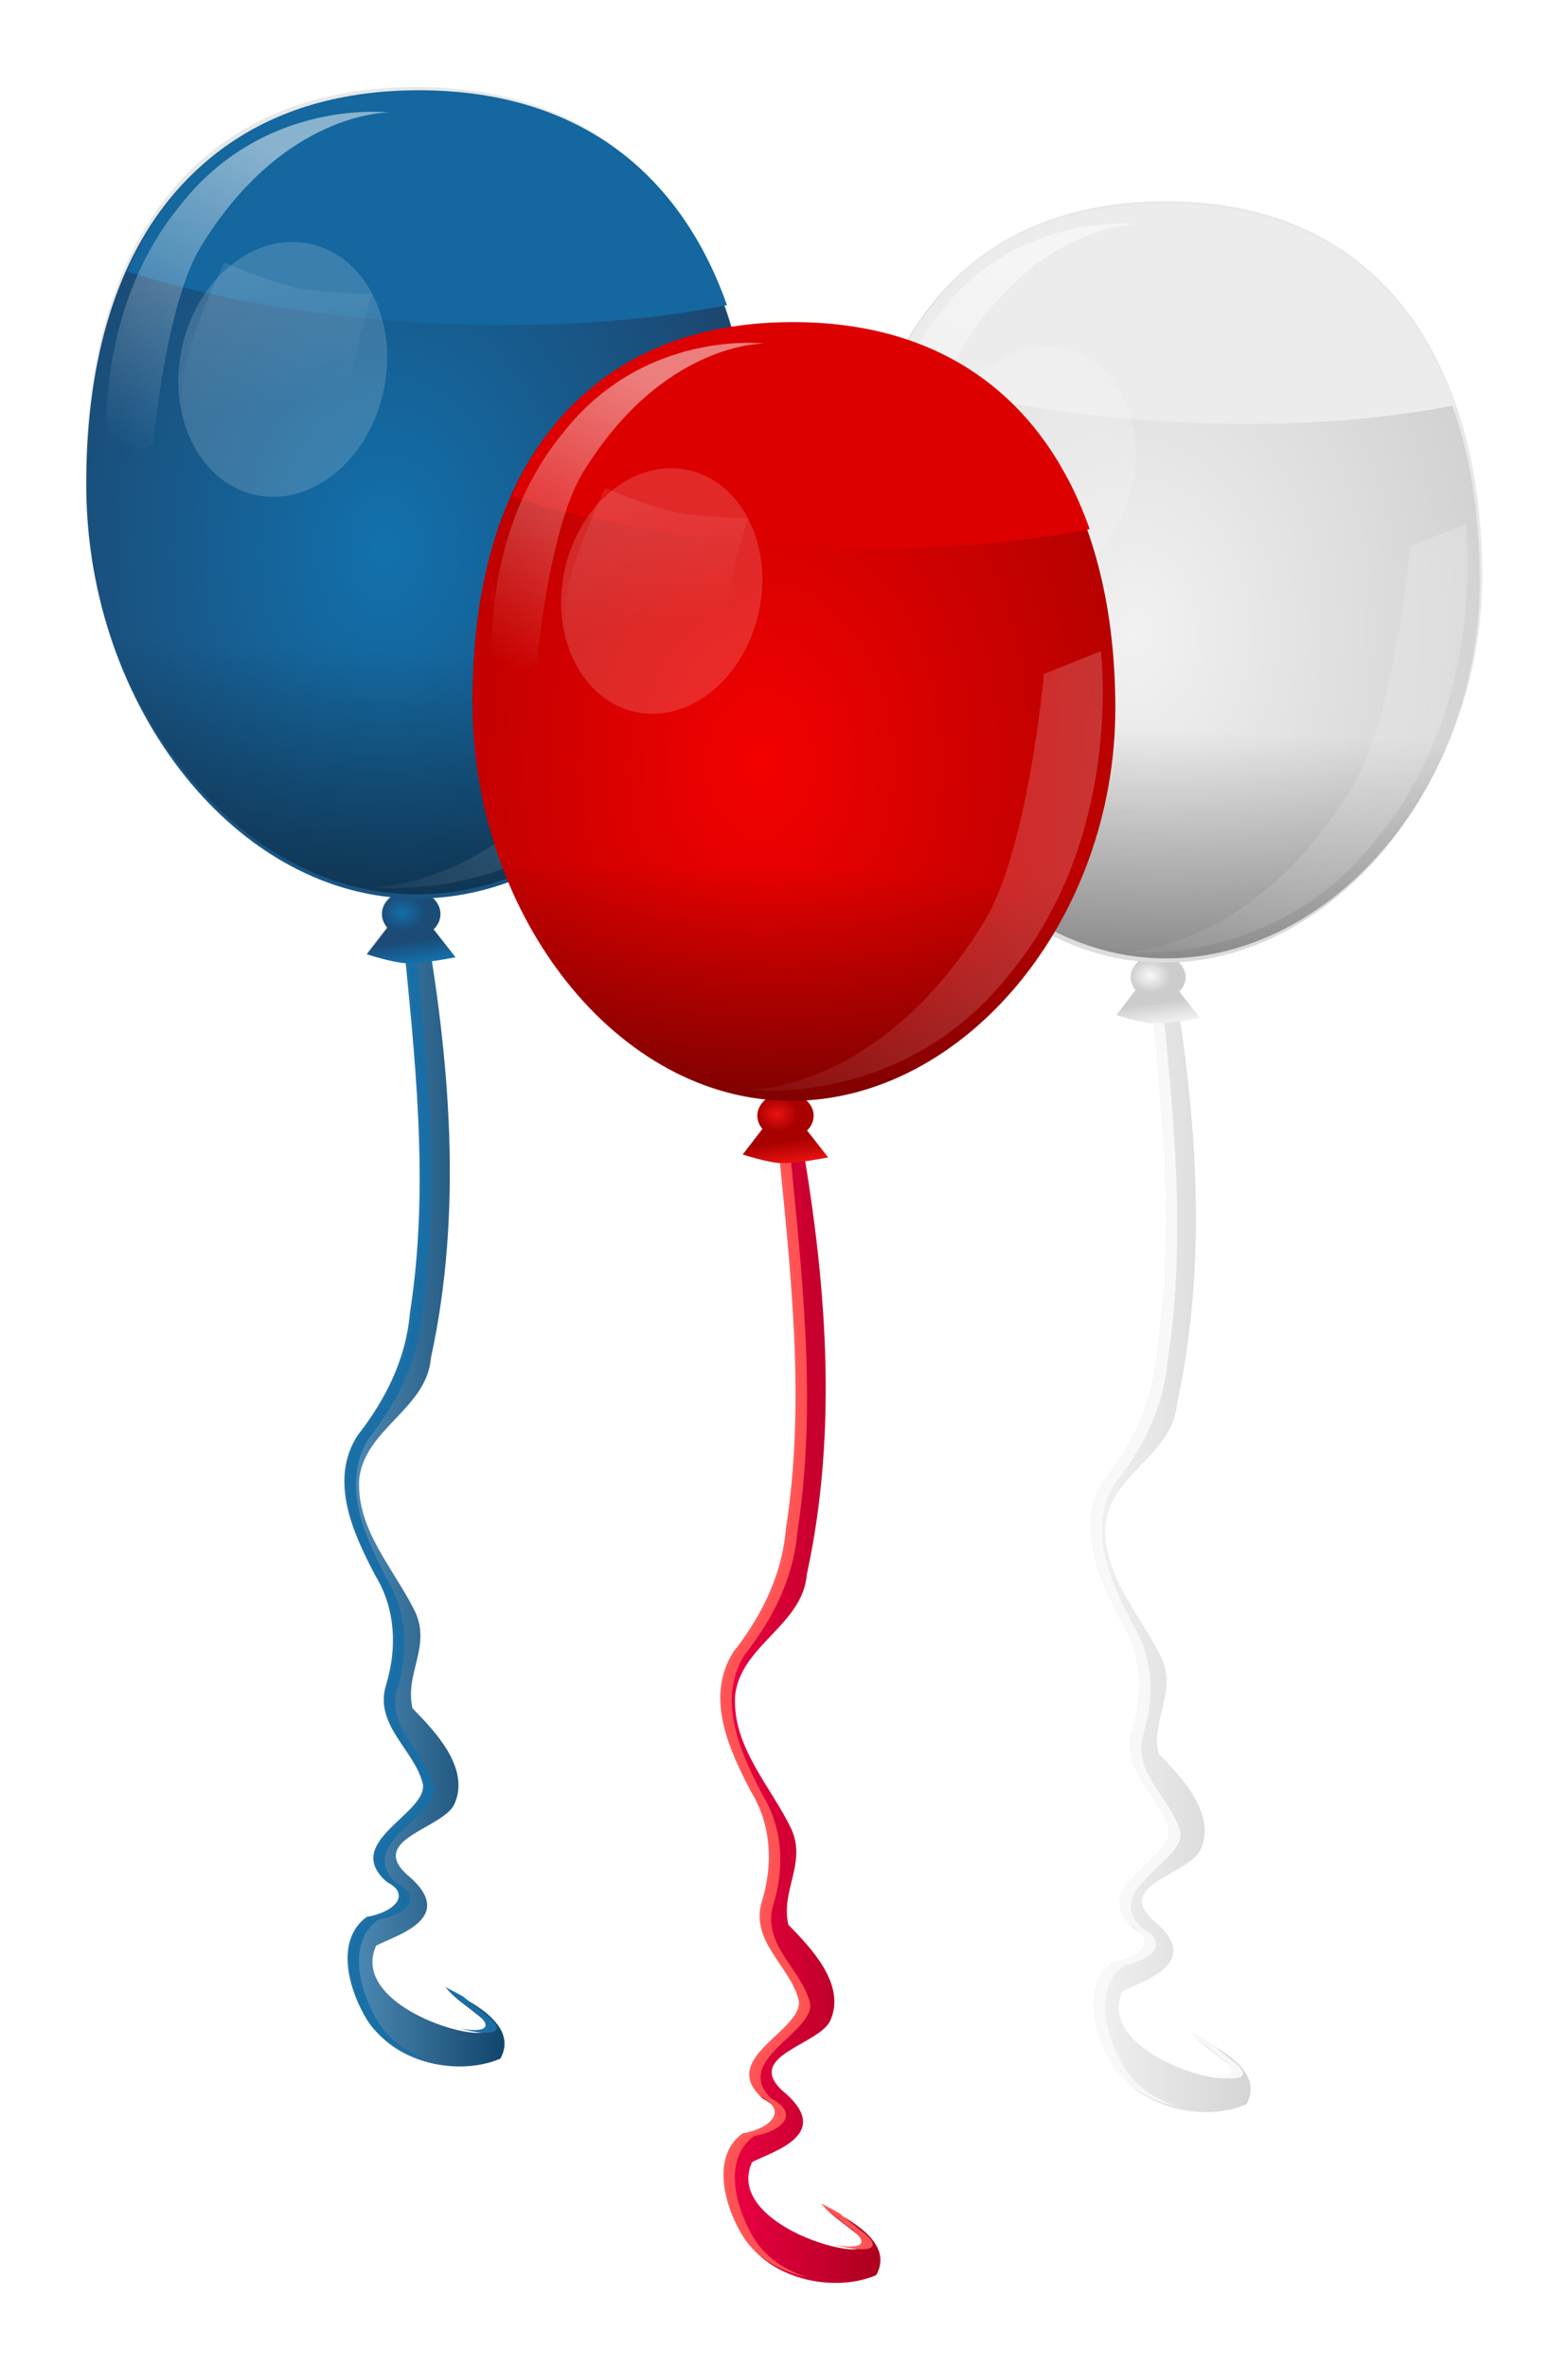 <?xml version="1.0" encoding="UTF-8" standalone="no"?>
<!-- Created with Inkscape (http://www.inkscape.org/) -->

<svg
   xmlns:dc="http://purl.org/dc/elements/1.1/"
   xmlns:cc="http://creativecommons.org/ns#"
   xmlns:rdf="http://www.w3.org/1999/02/22-rdf-syntax-ns#"
   xmlns:svg="http://www.w3.org/2000/svg"
   xmlns="http://www.w3.org/2000/svg"
   xmlns:xlink="http://www.w3.org/1999/xlink"
   xmlns:sodipodi="http://sodipodi.sourceforge.net/DTD/sodipodi-0.dtd"
   xmlns:inkscape="http://www.inkscape.org/namespaces/inkscape"
   width="206.418"
   height="311.539"
   id="svg9513"
   version="1.1"
   inkscape:version="0.48.2 r9819"
   sodipodi:docname="Neues Dokument 42">
  <defs
     id="defs9515">
    <filter
       inkscape:collect="always"
       id="filter10115"
       color-interpolation-filters="sRGB">
      <feGaussianBlur
         inkscape:collect="always"
         stdDeviation="6.459"
         id="feGaussianBlur10117" />
    </filter>
    <linearGradient
       inkscape:collect="always"
       xlink:href="#linearGradient9907"
       id="linearGradient8201"
       gradientUnits="userSpaceOnUse"
       gradientTransform="translate(65.041,-33.289)"
       x1="59.989"
       y1="624.659"
       x2="22.192"
       y2="624.659" />
    <linearGradient
       id="linearGradient9907">
      <stop
         id="stop9909"
         offset="0"
         style="stop-color:#d5d5d5;stop-opacity:1" />
      <stop
         style="stop-color:#efefef;stop-opacity:1"
         offset="0.688"
         id="stop9911" />
      <stop
         id="stop9913"
         offset="1"
         style="stop-color:#d4d4d4;stop-opacity:1" />
    </linearGradient>
    <linearGradient
       inkscape:collect="always"
       xlink:href="#linearGradient9891"
       id="linearGradient8203"
       gradientUnits="userSpaceOnUse"
       gradientTransform="translate(-69.138,-41.483)"
       x1="59.989"
       y1="624.659"
       x2="22.192"
       y2="624.659" />
    <linearGradient
       id="linearGradient9891">
      <stop
         id="stop9893"
         offset="0"
         style="stop-color:#11456c;stop-opacity:1" />
      <stop
         style="stop-color:#4b87b1;stop-opacity:1"
         offset="0.688"
         id="stop9895" />
      <stop
         id="stop9897"
         offset="1"
         style="stop-color:#136da7;stop-opacity:1" />
    </linearGradient>
    <linearGradient
       inkscape:collect="always"
       xlink:href="#linearGradient5612"
       id="linearGradient8205"
       gradientUnits="userSpaceOnUse"
       gradientTransform="translate(-1.024,0.512)"
       x1="59.989"
       y1="624.659"
       x2="22.192"
       y2="624.659" />
    <linearGradient
       id="linearGradient5612">
      <stop
         style="stop-color:#ad001e;stop-opacity:1;"
         offset="0"
         id="stop5614" />
      <stop
         id="stop5620"
         offset="0.688"
         style="stop-color:#e90041;stop-opacity:1" />
      <stop
         style="stop-color:#830127;stop-opacity:1"
         offset="1"
         id="stop5622" />
    </linearGradient>
    <radialGradient
       inkscape:collect="always"
       xlink:href="#linearGradient9710"
       id="radialGradient8207"
       gradientUnits="userSpaceOnUse"
       gradientTransform="matrix(0.75,0.045,-0.033,0.651,0.276,201.592)"
       cx="-76.777"
       cy="566.591"
       fx="-76.777"
       fy="566.591"
       r="9.415" />
    <linearGradient
       id="linearGradient9710"
       inkscape:collect="always">
      <stop
         style="stop-color:#f9f9f9;stop-opacity:1"
         offset="0"
         id="stop9712" />
      <stop
         style="stop-color:#ccc;stop-opacity:1"
         offset="1"
         id="stop9714" />
    </linearGradient>
    <linearGradient
       inkscape:collect="always"
       xlink:href="#linearGradient9704"
       id="linearGradient8209"
       gradientUnits="userSpaceOnUse"
       gradientTransform="translate(137.252,25.607)"
       x1="42.492"
       y1="493.638"
       x2="41.922"
       y2="489.654" />
    <linearGradient
       id="linearGradient9704"
       inkscape:collect="always">
      <stop
         style="stop-color:#f2f2f2;stop-opacity:1"
         offset="0"
         id="stop9706" />
      <stop
         style="stop-color:#ccc;stop-opacity:1"
         offset="1"
         id="stop9708" />
    </linearGradient>
    <radialGradient
       inkscape:collect="always"
       xlink:href="#linearGradient9698"
       id="radialGradient8211"
       gradientUnits="userSpaceOnUse"
       gradientTransform="matrix(1.363,0.017,-0.024,1.859,14.672,-335.353)"
       cx="124.492"
       cy="419.94"
       fx="124.492"
       fy="419.94"
       r="57.809" />
    <linearGradient
       id="linearGradient9698"
       inkscape:collect="always">
      <stop
         style="stop-color:#f2f2f2;stop-opacity:1"
         offset="0"
         id="stop9700" />
      <stop
         style="stop-color:#ccc;stop-opacity:1"
         offset="1"
         id="stop9702" />
    </linearGradient>
    <linearGradient
       inkscape:collect="always"
       xlink:href="#linearGradient9576"
       id="linearGradient8213"
       gradientUnits="userSpaceOnUse"
       gradientTransform="translate(137.699,24.84)"
       x1="41.483"
       y1="554.569"
       x2="46.092"
       y2="440.363" />
    <linearGradient
       inkscape:collect="always"
       id="linearGradient9576">
      <stop
         style="stop-color:black;stop-opacity:1;"
         offset="0"
         id="stop9578" />
      <stop
         style="stop-color:black;stop-opacity:0;"
         offset="1"
         id="stop9580" />
    </linearGradient>
    <filter
       inkscape:collect="always"
       id="filter9559"
       x="-0.44"
       width="1.879"
       y="-0.36"
       height="1.721"
       color-interpolation-filters="sRGB">
      <feGaussianBlur
         inkscape:collect="always"
         stdDeviation="4.367"
         id="feGaussianBlur9561" />
    </filter>
    <linearGradient
       inkscape:collect="always"
       xlink:href="#linearGradient9566"
       id="linearGradient8215"
       gradientUnits="userSpaceOnUse"
       gradientTransform="translate(-80.028,18.364)"
       x1="228.162"
       y1="381.025"
       x2="231.641"
       y2="404.212" />
    <linearGradient
       inkscape:collect="always"
       id="linearGradient9566">
      <stop
         style="stop-color:white;stop-opacity:1;"
         offset="0"
         id="stop9568" />
      <stop
         style="stop-color:white;stop-opacity:0;"
         offset="1"
         id="stop9570" />
    </linearGradient>
    <filter
       inkscape:collect="always"
       id="filter9638"
       color-interpolation-filters="sRGB">
      <feGaussianBlur
         inkscape:collect="always"
         stdDeviation="0.354"
         id="feGaussianBlur9640" />
    </filter>
    <linearGradient
       inkscape:collect="always"
       xlink:href="#linearGradient9586"
       id="linearGradient8217"
       gradientUnits="userSpaceOnUse"
       gradientTransform="translate(137.252,25.607)"
       x1="116.245"
       y1="437.823"
       x2="20.642"
       y2="434.564" />
    <linearGradient
       inkscape:collect="always"
       id="linearGradient9586">
      <stop
         style="stop-color:white;stop-opacity:1;"
         offset="0"
         id="stop9588" />
      <stop
         style="stop-color:white;stop-opacity:0;"
         offset="1"
         id="stop9590" />
    </linearGradient>
    <filter
       inkscape:collect="always"
       id="filter9594"
       color-interpolation-filters="sRGB">
      <feGaussianBlur
         inkscape:collect="always"
         stdDeviation="0.356"
         id="feGaussianBlur9596" />
    </filter>
    <linearGradient
       inkscape:collect="always"
       xlink:href="#linearGradient9586"
       id="linearGradient8219"
       gradientUnits="userSpaceOnUse"
       x1="60.899"
       y1="471.164"
       x2="95.992"
       y2="405.224" />
    <filter
       inkscape:collect="always"
       id="filter9622"
       color-interpolation-filters="sRGB">
      <feGaussianBlur
         inkscape:collect="always"
         stdDeviation="1.429"
         id="feGaussianBlur9624" />
    </filter>
    <radialGradient
       inkscape:collect="always"
       xlink:href="#linearGradient9785"
       id="radialGradient8221"
       gradientUnits="userSpaceOnUse"
       gradientTransform="matrix(0.75,0.045,-0.033,0.651,0.276,201.592)"
       cx="-76.777"
       cy="566.591"
       fx="-76.777"
       fy="566.591"
       r="9.415" />
    <linearGradient
       id="linearGradient9785"
       inkscape:collect="always">
      <stop
         style="stop-color:#136fa9;stop-opacity:1"
         offset="0"
         id="stop9787" />
      <stop
         style="stop-color:#1b4c78;stop-opacity:1"
         offset="1"
         id="stop9789" />
    </linearGradient>
    <linearGradient
       inkscape:collect="always"
       xlink:href="#linearGradient9779"
       id="linearGradient8223"
       gradientUnits="userSpaceOnUse"
       gradientTransform="translate(170.927,81.118)"
       x1="42.492"
       y1="493.638"
       x2="41.922"
       y2="489.654" />
    <linearGradient
       id="linearGradient9779"
       inkscape:collect="always">
      <stop
         style="stop-color:#1371ac;stop-opacity:1"
         offset="0"
         id="stop9781" />
      <stop
         style="stop-color:#1b4b76;stop-opacity:1"
         offset="1"
         id="stop9783" />
    </linearGradient>
    <radialGradient
       inkscape:collect="always"
       xlink:href="#linearGradient9773"
       id="radialGradient8225"
       gradientUnits="userSpaceOnUse"
       gradientTransform="matrix(1.363,0.017,-0.024,1.859,48.347,-279.842)"
       cx="124.492"
       cy="419.94"
       fx="124.492"
       fy="419.94"
       r="57.809" />
    <linearGradient
       id="linearGradient9773"
       inkscape:collect="always">
      <stop
         style="stop-color:#1271ad;stop-opacity:1"
         offset="0"
         id="stop9775" />
      <stop
         style="stop-color:#1e3e64;stop-opacity:1"
         offset="1"
         id="stop9777" />
    </linearGradient>
    <linearGradient
       inkscape:collect="always"
       xlink:href="#linearGradient9576"
       id="linearGradient8227"
       gradientUnits="userSpaceOnUse"
       gradientTransform="translate(170.927,80.393)"
       x1="41.483"
       y1="554.569"
       x2="46.092"
       y2="440.363" />
    <linearGradient
       inkscape:collect="always"
       xlink:href="#linearGradient9566"
       id="linearGradient8229"
       gradientUnits="userSpaceOnUse"
       gradientTransform="translate(-46.353,73.875)"
       x1="228.162"
       y1="381.025"
       x2="231.641"
       y2="404.212" />
    <linearGradient
       inkscape:collect="always"
       xlink:href="#linearGradient9586"
       id="linearGradient8231"
       gradientUnits="userSpaceOnUse"
       gradientTransform="translate(170.927,81.118)"
       x1="116.245"
       y1="437.823"
       x2="20.642"
       y2="434.564" />
    <linearGradient
       inkscape:collect="always"
       xlink:href="#linearGradient9586"
       id="linearGradient8233"
       gradientUnits="userSpaceOnUse"
       x1="60.899"
       y1="471.164"
       x2="95.992"
       y2="405.224" />
    <radialGradient
       inkscape:collect="always"
       xlink:href="#linearGradient9644"
       id="radialGradient8235"
       gradientUnits="userSpaceOnUse"
       gradientTransform="matrix(0.75,0.045,-0.033,0.651,0.276,201.592)"
       cx="-76.777"
       cy="566.591"
       fx="-76.777"
       fy="566.591"
       r="9.415" />
    <linearGradient
       inkscape:collect="always"
       id="linearGradient9644">
      <stop
         id="stop9648"
         offset="0"
         style="stop-color:#ea1211;stop-opacity:1" />
      <stop
         id="stop9646"
         offset="1"
         style="stop-color:#a70100;stop-opacity:1;" />
    </linearGradient>
    <linearGradient
       inkscape:collect="always"
       xlink:href="#linearGradient9644"
       id="linearGradient8237"
       gradientUnits="userSpaceOnUse"
       x1="42.492"
       y1="493.638"
       x2="41.922"
       y2="489.654" />
    <radialGradient
       inkscape:collect="always"
       xlink:href="#linearGradient9404"
       id="radialGradient8239"
       gradientUnits="userSpaceOnUse"
       gradientTransform="matrix(1.363,0.017,-0.024,1.859,-122.579,-360.96)"
       cx="124.492"
       cy="419.94"
       fx="124.492"
       fy="419.94"
       r="57.809" />
    <linearGradient
       inkscape:collect="always"
       id="linearGradient9404">
      <stop
         id="stop9408"
         offset="0"
         style="stop-color:#f30100;stop-opacity:1" />
      <stop
         id="stop9426"
         offset="1"
         style="stop-color:#aa0100;stop-opacity:1" />
    </linearGradient>
    <linearGradient
       inkscape:collect="always"
       xlink:href="#linearGradient9576"
       id="linearGradient8241"
       gradientUnits="userSpaceOnUse"
       x1="41.483"
       y1="554.569"
       x2="46.092"
       y2="440.363" />
    <linearGradient
       inkscape:collect="always"
       xlink:href="#linearGradient9566"
       id="linearGradient8243"
       gradientUnits="userSpaceOnUse"
       gradientTransform="translate(-217.28,-7.243)"
       x1="228.162"
       y1="381.025"
       x2="231.641"
       y2="404.212" />
    <linearGradient
       inkscape:collect="always"
       xlink:href="#linearGradient9586"
       id="linearGradient8245"
       gradientUnits="userSpaceOnUse"
       x1="116.245"
       y1="437.823"
       x2="20.642"
       y2="434.564" />
    <linearGradient
       inkscape:collect="always"
       xlink:href="#linearGradient9586"
       id="linearGradient8247"
       gradientUnits="userSpaceOnUse"
       x1="60.899"
       y1="471.164"
       x2="95.992"
       y2="405.224" />
  </defs>
  <sodipodi:namedview
     id="base"
     pagecolor="#ffffff"
     bordercolor="#666666"
     borderopacity="1.0"
     inkscape:pageopacity="0.0"
     inkscape:pageshadow="2"
     inkscape:zoom="0.35"
     inkscape:cx="-186.79103"
     inkscape:cy="61.483602"
     inkscape:document-units="px"
     inkscape:current-layer="layer1"
     showgrid="false"
     fit-margin-top="0"
     fit-margin-left="0"
     fit-margin-right="0"
     fit-margin-bottom="0"
     inkscape:window-width="1280"
     inkscape:window-height="965"
     inkscape:window-x="0"
     inkscape:window-y="27"
     inkscape:window-maximized="1" />
  <g
     inkscape:label="Ebene 1"
     inkscape:groupmode="layer"
     id="layer1"
     transform="translate(-536.791,-282.307)">
    <g
       id="Ballons"
       transform="matrix(0.732,0,0,0.732,609.821,74.046)">
      <path
         id="path9921"
         d="m -24.344,300.156 c -39.568,-0.266 -60.234,27.448 -59.969,71.125 3.84e-4,0.063 -5.2e-4,0.124 0,0.188 3.66e-4,0.188 -0.001,0.374 0,0.562 0.228,37.493 24.483,70.365 54.719,73.5 -0.983,0.777 -1.625,1.828 -1.625,3.031 0,0.922 0.39,1.77 1,2.469 l -3.688,4.781 c 0,0 4.547,1.464 6.906,1.594 0.055,0.003 0.13,-0.002 0.188,0 2.078,20.999 4.074,42.177 0.781,63.156 -0.698,8.282 -4.382,15.622 -9.438,22.062 -5.166,8.111 -0.774,17.583 3.188,25.125 3.66,5.988 3.982,13.06 1.969,19.656 -2.275,7.287 5.187,11.753 6.625,17.938 0.645,5.241 -14.017,10.179 -7.031,17.031 0.023,0.012 0.04,0.019 0.062,0.031 0.139,0.157 0.275,0.309 0.438,0.469 0.64,0.342 1.134,0.692 1.531,1.031 2.143,2.497 -1.612,4.71 -5.094,5.25 -5.928,4.291 -3.132,13.525 0.156,18.719 0.651,0.99 1.409,1.887 2.281,2.688 5.351,5.422 14.952,6.927 21.562,4.094 2.465,-4.476 -1.65,-7.961 -5.688,-10.344 -0.318,-0.258 -0.632,-0.509 -0.938,-0.781 -0.033,-0.019 -0.061,-0.044 -0.094,-0.062 -1.142,-0.648 -2.26,-1.223 -3.188,-1.688 0.225,0.261 0.442,0.509 0.688,0.75 1.393,1.532 3.194,2.679 4.781,4 0.357,0.26 0.669,0.489 0.938,0.719 2.066,2.109 -0.078,2.67 -3.656,2 1.34,0.369 2.562,0.621 3.594,0.719 -5.219,0.498 -23.104,-6.069 -18.781,-15.625 3.502,-1.875 15.103,-4.987 5.375,-12.938 -6.568,-6.25 6.502,-8.116 8.656,-12.438 3.021,-6.522 -3.53,-13.245 -7.5,-17.312 -1.395,-6.223 3.267,-10.939 0.594,-17.125 -3.723,-7.826 -10.71,-14.791 -10.188,-24.094 1.031,-9.123 12.193,-12.612 12.938,-21.844 5.127,-23.528 3.795,-47.876 0.094,-71.562 2.23,-0.312 4.188,-0.688 4.188,-0.688 l -3.969,-5.031 c 0.77,-0.744 1.25,-1.702 1.25,-2.75 0,-1.122 -0.537,-2.112 -1.406,-2.875 4.682,-0.279 9.258,-1.249 13.656,-2.844 8.886,21.442 26.216,37.221 46.312,39.344 -0.917,0.746 -1.469,1.768 -1.469,2.906 0,0.897 0.34,1.73 0.938,2.406 l -3.531,4.594 c 0,0 4.382,1.406 6.656,1.531 0.01,5.3e-4 0.022,-5e-4 0.031,0 2.164,21.879 4.496,43.968 1.062,65.844 -0.698,8.282 -4.382,15.622 -9.438,22.062 -5.166,8.111 -0.774,17.583 3.188,25.125 3.66,5.988 3.982,13.06 1.969,19.656 -2.275,7.287 5.187,11.753 6.625,17.938 0.645,5.241 -14.017,10.179 -7.031,17.031 0.014,0.007 0.017,0.024 0.031,0.031 0.144,0.164 0.3,0.334 0.469,0.5 0.717,0.383 1.273,0.778 1.688,1.156 1.844,2.429 -1.845,4.565 -5.25,5.094 -5.928,4.291 -3.132,13.525 0.156,18.719 0.685,1.041 1.51,1.981 2.438,2.812 5.378,5.306 14.853,6.778 21.406,3.969 2.481,-4.504 -1.689,-8.023 -5.75,-10.406 -0.292,-0.238 -0.594,-0.468 -0.875,-0.719 -0.033,-0.019 -0.061,-0.044 -0.094,-0.062 -1.142,-0.648 -2.26,-1.223 -3.188,-1.688 0.241,0.28 0.516,0.556 0.781,0.812 0.092,0.1 0.154,0.216 0.25,0.312 0.028,0.025 0.066,0.037 0.094,0.062 1.32,1.311 2.918,2.375 4.344,3.562 0.552,0.403 0.969,0.764 1.312,1.094 1.45,1.798 -0.676,2.253 -4.031,1.625 1.422,0.391 2.713,0.633 3.781,0.719 -4.984,0.667 -23.341,-5.96 -18.969,-15.625 3.502,-1.875 15.103,-4.956 5.375,-12.906 -6.568,-6.25 6.502,-8.147 8.656,-12.469 3.021,-6.522 -3.53,-13.245 -7.5,-17.312 -1.395,-6.223 3.267,-10.908 0.594,-17.094 -3.723,-7.826 -10.679,-14.791 -10.156,-24.094 1.031,-9.123 12.162,-12.612 12.906,-21.844 5.321,-24.416 3.71,-49.726 -0.312,-74.25 2.19,-0.303 4.125,-0.688 4.125,-0.688 l -3.812,-4.875 c 0.728,-0.714 1.188,-1.625 1.188,-2.625 0,-1.066 -0.497,-2.018 -1.312,-2.75 0.062,-0.004 0.125,0.004 0.188,0 2.901,-0.189 5.766,-0.651 8.562,-1.375 14.286,-3.699 26.945,-14.114 35.5,-28.219 4.894,2.446 10.109,4.052 15.531,4.625 -0.895,0.727 -1.438,1.734 -1.438,2.844 0,0.876 0.352,1.683 0.938,2.344 l -3.469,4.469 c 0,0 4.283,1.378 6.5,1.5 0.037,0.002 0.087,-0.002 0.125,0 1.964,20.035 3.608,40.217 0.469,60.219 -0.698,8.282 -4.382,15.622 -9.438,22.062 -5.166,8.111 -0.774,17.583 3.188,25.125 3.66,5.988 3.982,13.06 1.969,19.656 -2.275,7.287 5.187,11.753 6.625,17.938 0.642,5.212 -13.83,10.114 -7.125,16.906 0.038,0.038 0.054,0.086 0.094,0.125 0.013,0.007 0.018,0.024 0.031,0.031 0.144,0.164 0.3,0.334 0.469,0.5 0.665,0.356 1.19,0.679 1.594,1.031 0.04,0.048 0.089,0.108 0.125,0.156 1.813,2.422 -1.884,4.535 -5.281,5.062 -5.928,4.291 -3.132,13.525 0.156,18.719 0.627,0.954 1.385,1.816 2.219,2.594 0.032,0.03 0.061,0.064 0.094,0.094 5.351,5.422 14.952,6.927 21.562,4.094 2.498,-4.536 -1.756,-8.053 -5.844,-10.438 -0.274,-0.225 -0.549,-0.452 -0.812,-0.688 -0.033,-0.019 -0.061,-0.044 -0.094,-0.062 -1.142,-0.648 -2.26,-1.223 -3.188,-1.688 0.158,0.183 0.331,0.358 0.5,0.531 0.02,0.021 0.042,0.042 0.062,0.062 1.41,1.61 3.267,2.791 4.906,4.156 0.514,0.375 0.917,0.688 1.25,1 0.021,0.02 0.042,0.043 0.062,0.062 1.489,1.818 -0.661,2.288 -4.031,1.656 1.44,0.396 2.769,0.636 3.844,0.719 -4.934,0.701 -23.382,-5.939 -19,-15.625 3.502,-1.875 15.071,-4.987 5.344,-12.938 -6.568,-6.25 6.533,-8.116 8.688,-12.438 3.021,-6.522 -3.53,-13.245 -7.5,-17.312 -1.395,-6.223 3.235,-10.908 0.562,-17.094 C 105.433,574.924 98.477,567.928 99,558.625 c 1.031,-9.123 12.162,-12.58 12.906,-21.812 4.918,-22.568 3.918,-45.917 0.562,-68.688 C 114.4,467.842 116,467.531 116,467.531 l -3.719,-4.75 c 0.715,-0.697 1.156,-1.584 1.156,-2.562 0,-1.037 -0.488,-1.974 -1.281,-2.688 18.049,-1.096 34.423,-13.276 44.344,-30.875 6.448,-11.13 10.312,-24.489 10.312,-38.625 0,-37.053 -17.199,-67.081 -56.375,-67.344 -22.034,-0.148 -37.834,8.94 -47,24.906 -5.93,-2.002 -12.608,-3.106 -20.062,-3.156 -4.035,-0.027 -7.844,0.249 -11.469,0.812 -0.397,-1.383 -0.819,-2.727 -1.281,-4.062 0.072,-0.014 0.147,-0.017 0.219,-0.031 -3.063,-8.688 -7.514,-16.324 -13.469,-22.469 -0.395,-0.416 -0.81,-0.817 -1.219,-1.219 -0.313,-0.303 -0.616,-0.612 -0.938,-0.906 -0.193,-0.181 -0.398,-0.354 -0.594,-0.531 -0.11,-0.097 -0.233,-0.185 -0.344,-0.281 -9.469,-8.442 -22.223,-13.484 -38.625,-13.594 z"
         style="opacity:0.3;fill:black;stroke:none;filter:url(#filter10115)"
         inkscape:connector-curvature="0" />
      <g
         id="g9915">
        <path
           style="fill:url(#linearGradient8201);stroke:none"
           d="m 114.976,650.494 c 4.343,2.173 12.702,6.391 9.422,12.347 -7.423,3.182 -18.625,0.903 -23.336,-6.26 -3.288,-5.194 -6.1,-14.429 -0.172,-18.72 4.181,-0.649 8.789,-3.715 3.057,-6.781 -6.986,-6.852 7.687,-11.807 7.042,-17.048 -1.438,-6.185 -8.898,-10.62 -6.623,-17.907 2.013,-6.597 1.687,-13.693 -1.973,-19.681 -3.961,-7.542 -8.357,-17.001 -3.191,-25.112 5.056,-6.44 8.758,-13.777 9.456,-22.059 3.621,-23.072 0.837,-46.402 -1.408,-69.453 -2.106,-4.242 2.463,-9.135 3.402,-2.869 4.697,26.251 6.991,53.574 1.265,79.85 -0.744,9.232 -11.879,12.714 -12.91,21.837 -0.523,9.303 6.442,16.271 10.165,24.097 2.673,6.186 -1.984,10.881 -0.588,17.105 3.97,4.068 10.529,10.796 7.508,17.318 -2.154,4.321 -15.237,6.194 -8.668,12.445 9.728,7.95 -1.867,11.05 -5.37,12.925 -5.875,12.988 29.312,20.511 17.901,12.183 -1.662,-1.384 -3.56,-2.572 -4.977,-4.216 z"
           id="path9881"
           inkscape:connector-curvature="0"
           sodipodi:nodetypes="ccccccccccccccccccccc" />
        <path
           style="opacity:0.97;fill:#f9f9f9;stroke:none"
           d="m 108.104,453.473 c -1.383,0.276 -2.691,3.193 -1.375,5.844 2.245,23.05 5.027,46.365 1.406,69.438 -0.698,8.282 -4.382,15.622 -9.437,22.062 -5.166,8.111 -0.774,17.583 3.187,25.125 3.66,5.988 3.982,13.06 1.969,19.656 -2.275,7.287 5.187,11.753 6.625,17.938 0.645,5.241 -14.017,10.179 -7.031,17.031 5.733,3.066 1.119,6.133 -3.062,6.781 -5.928,4.291 -3.132,13.525 0.156,18.719 2.509,3.814 6.861,6.23 11.5,7.188 -3.846,-1.186 -7.302,-3.441 -9.438,-6.688 -3.288,-5.194 -6.115,-14.428 -0.188,-18.719 4.181,-0.649 8.795,-3.715 3.062,-6.781 -6.986,-6.852 7.677,-11.79 7.031,-17.031 -1.438,-6.185 -8.869,-10.619 -6.594,-17.906 2.013,-6.597 1.66,-13.7 -2,-19.688 -2.893,-5.509 -5.976,-12.031 -5.437,-18.312 0.199,-2.319 0.857,-4.626 2.25,-6.812 5.056,-6.44 8.77,-13.749 9.469,-22.031 3.621,-23.072 0.839,-46.418 -1.406,-69.469 -1.097,-2.209 -0.381,-4.575 0.688,-5.469 -0.402,-0.703 -0.881,-0.974 -1.375,-0.875 z m 6.375,196.5 c 1.417,1.644 3.307,2.835 4.969,4.219 4.279,3.123 1.985,4.037 -2.219,3.25 5.407,1.489 9.186,0.884 4.25,-2.719 -1.218,-1.014 -2.53,-1.94 -3.719,-3 -0.033,-0.019 -0.061,-0.044 -0.094,-0.062 -1.142,-0.648 -2.26,-1.223 -3.188,-1.688 z"
           id="path9883"
           inkscape:connector-curvature="0" />
      </g>
      <g
         id="g9899">
        <path
           sodipodi:nodetypes="ccccccccccccccccccccc"
           inkscape:connector-curvature="0"
           id="path9873"
           d="m -19.203,642.3 c 4.343,2.173 12.702,6.391 9.422,12.347 -7.423,3.182 -18.625,0.903 -23.336,-6.26 -3.288,-5.194 -6.1,-14.429 -0.172,-18.72 4.181,-0.649 8.789,-3.715 3.057,-6.781 -6.986,-6.852 7.687,-11.807 7.042,-17.048 -1.438,-6.185 -8.898,-10.62 -6.623,-17.907 2.013,-6.597 1.687,-13.693 -1.973,-19.681 -3.961,-7.542 -8.357,-17.001 -3.191,-25.112 5.056,-6.44 8.758,-13.777 9.456,-22.059 3.621,-23.072 0.837,-46.402 -1.408,-69.453 -2.106,-4.242 2.463,-9.135 3.402,-2.869 4.697,26.251 6.991,53.574 1.265,79.85 -0.744,9.232 -11.879,12.714 -12.91,21.837 -0.523,9.303 6.442,16.271 10.165,24.097 2.673,6.186 -1.984,10.881 -0.588,17.105 3.97,4.068 10.529,10.796 7.508,17.318 -2.154,4.321 -15.237,6.194 -8.668,12.445 9.728,7.95 -1.867,11.05 -5.37,12.925 -5.875,12.988 29.312,20.511 17.901,12.183 -1.662,-1.384 -3.56,-2.572 -4.977,-4.216 z"
           style="fill:url(#linearGradient8203);stroke:none" />
        <path
           inkscape:connector-curvature="0"
           id="path9875"
           d="m -26.075,445.279 c -1.383,0.276 -2.692,3.193 -1.375,5.844 2.245,23.05 5.027,46.365 1.406,69.438 -0.698,8.282 -4.382,15.622 -9.438,22.062 -5.166,8.111 -0.774,17.583 3.188,25.125 3.66,5.988 3.982,13.06 1.969,19.656 -2.275,7.287 5.187,11.753 6.625,17.938 0.645,5.241 -14.017,10.179 -7.031,17.031 5.733,3.066 1.119,6.133 -3.062,6.781 -5.928,4.291 -3.132,13.525 0.156,18.719 2.509,3.814 6.861,6.23 11.5,7.188 -3.846,-1.186 -7.302,-3.441 -9.438,-6.688 -3.288,-5.194 -6.115,-14.428 -0.188,-18.719 4.181,-0.649 8.795,-3.715 3.062,-6.781 -6.986,-6.852 7.677,-11.79 7.031,-17.031 -1.438,-6.185 -8.869,-10.619 -6.594,-17.906 2.013,-6.597 1.66,-13.7 -2,-19.688 -2.894,-5.509 -5.976,-12.031 -5.438,-18.312 0.199,-2.319 0.857,-4.626 2.25,-6.812 5.056,-6.44 8.77,-13.749 9.469,-22.031 3.621,-23.072 0.839,-46.418 -1.406,-69.469 -1.097,-2.209 -0.381,-4.575 0.688,-5.469 -0.402,-0.703 -0.881,-0.974 -1.375,-0.875 z m 6.375,196.5 c 1.417,1.644 3.307,2.835 4.969,4.219 4.279,3.123 1.985,4.037 -2.219,3.25 5.407,1.489 9.186,0.884 4.25,-2.719 -1.218,-1.014 -2.53,-1.94 -3.719,-3 -0.033,-0.019 -0.061,-0.044 -0.094,-0.062 -1.142,-0.648 -2.26,-1.223 -3.188,-1.688 z"
           style="opacity:0.97;fill:#196ea7;fill-opacity:1;stroke:none" />
      </g>
      <g
         transform="translate(-0.512,-3.073)"
         id="g9865">
        <path
           style="fill:url(#linearGradient8205);stroke:none"
           d="m 48.911,684.295 c 4.343,2.173 12.702,6.391 9.422,12.347 -7.423,3.182 -18.625,0.903 -23.336,-6.26 -3.288,-5.194 -6.1,-14.429 -0.172,-18.72 4.181,-0.649 8.789,-3.715 3.057,-6.781 -6.986,-6.852 7.687,-11.807 7.042,-17.048 -1.438,-6.185 -8.898,-10.62 -6.623,-17.907 2.013,-6.597 1.687,-13.693 -1.973,-19.681 -3.961,-7.542 -8.357,-17.001 -3.191,-25.112 5.056,-6.44 8.758,-13.777 9.456,-22.059 3.621,-23.072 0.837,-46.402 -1.408,-69.453 -2.106,-4.242 2.463,-9.135 3.402,-2.869 4.697,26.251 6.991,53.574 1.265,79.85 -0.744,9.232 -11.879,12.714 -12.91,21.837 -0.523,9.303 6.442,16.271 10.165,24.097 2.673,6.186 -1.984,10.881 -0.588,17.105 3.97,4.068 10.529,10.796 7.508,17.318 -2.154,4.321 -15.237,6.194 -8.668,12.445 9.728,7.95 -1.867,11.05 -5.37,12.925 -5.875,12.988 29.312,20.511 17.901,12.183 -1.662,-1.384 -3.56,-2.572 -4.977,-4.216 z"
           id="path9827"
           inkscape:connector-curvature="0"
           sodipodi:nodetypes="ccccccccccccccccccccc" />
        <path
           style="opacity:0.97;fill:#f55;stroke:none"
           d="m 42.039,487.274 c -1.383,0.276 -2.692,3.193 -1.375,5.844 2.245,23.05 5.027,46.365 1.406,69.438 -0.698,8.282 -4.382,15.622 -9.438,22.062 -5.166,8.111 -0.774,17.583 3.188,25.125 3.66,5.988 3.982,13.06 1.969,19.656 -2.275,7.287 5.187,11.753 6.625,17.938 0.645,5.241 -14.017,10.179 -7.031,17.031 5.733,3.066 1.119,6.133 -3.062,6.781 -5.928,4.291 -3.132,13.525 0.156,18.719 2.509,3.814 6.861,6.23 11.5,7.188 -3.846,-1.186 -7.302,-3.441 -9.438,-6.688 -3.288,-5.194 -6.115,-14.428 -0.188,-18.719 4.181,-0.649 8.795,-3.715 3.062,-6.781 -6.986,-6.852 7.677,-11.79 7.031,-17.031 -1.438,-6.185 -8.869,-10.619 -6.594,-17.906 2.013,-6.597 1.66,-13.7 -2,-19.688 -2.894,-5.509 -5.976,-12.031 -5.438,-18.312 0.199,-2.319 0.857,-4.626 2.25,-6.812 5.056,-6.44 8.77,-13.749 9.469,-22.031 3.621,-23.072 0.839,-46.418 -1.406,-69.469 -1.097,-2.209 -0.381,-4.575 0.688,-5.469 -0.402,-0.703 -0.881,-0.974 -1.375,-0.875 z m 6.375,196.5 c 1.417,1.644 3.307,2.835 4.969,4.219 4.279,3.123 1.985,4.037 -2.219,3.25 5.407,1.489 9.186,0.884 4.25,-2.719 -1.218,-1.014 -2.53,-1.94 -3.719,-3 -0.033,-0.019 -0.061,-0.044 -0.094,-0.062 -1.142,-0.648 -2.26,-1.223 -3.188,-1.688 z"
           id="path9855"
           inkscape:connector-curvature="0" />
      </g>
      <g
         transform="matrix(0.975,0,0,0.975,-65.758,-37.758)"
         id="g9716">
        <path
           transform="matrix(0.538,0,0,0.495,218.105,229.829)"
           d="m -63.735,567.466 c 0,4.6 -4.215,8.329 -9.415,8.329 -5.2,0 -9.415,-3.729 -9.415,-8.329 0,-4.6 4.215,-8.329 9.415,-8.329 5.2,0 9.415,3.729 9.415,8.329 z"
           sodipodi:ry="8.329052"
           sodipodi:rx="9.4154501"
           sodipodi:cy="567.46649"
           sodipodi:cx="-73.150803"
           id="path9666"
           style="color:black;fill:url(#radialGradient8207);fill-opacity:1;fill-rule:nonzero;stroke:none;stroke-width:2;marker:none;visibility:visible;display:inline;overflow:visible;enable-background:accumulate"
           sodipodi:type="arc" />
        <path
           sodipodi:nodetypes="ccaccac"
           inkscape:connector-curvature="0"
           id="path9668"
           d="m 174.606,513.086 -3.554,4.609 c 0,0 4.384,1.412 6.658,1.536 2.918,0.16 8.706,-1.024 8.706,-1.024 l -3.854,-4.909 c 0,0 -2.736,1.032 -4.159,0.98 -1.326,-0.048 -3.797,-1.192 -3.797,-1.192 z"
           style="fill:url(#linearGradient8209);fill-opacity:1" />
        <path
           style="color:black;fill:url(#radialGradient8211);fill-opacity:1;fill-rule:nonzero;stroke:none;stroke-width:2;marker:none;visibility:visible;display:inline;overflow:visible;enable-background:accumulate"
           d="m 238.07,437.444 c 0,38 -27.101,70.598 -58.32,70.598 -31.22,0 -57.065,-33.11 -57.296,-71.11 -0.256,-42.097 19.671,-68.805 57.808,-68.549 40.177,0.27 57.808,31.061 57.808,69.061 z"
           id="path9670"
           inkscape:connector-curvature="0"
           sodipodi:nodetypes="sssss" />
        <path
           sodipodi:nodetypes="sssss"
           inkscape:connector-curvature="0"
           id="path9672"
           d="m 238.517,436.677 c 0,38 -27.101,70.598 -58.32,70.598 -31.22,0 -57.065,-33.11 -57.296,-71.11 -0.256,-42.097 19.671,-68.805 57.808,-68.549 40.177,0.27 57.808,31.061 57.808,69.061 z"
           style="color:black;fill:url(#linearGradient8213);fill-opacity:1;fill-rule:nonzero;stroke:none;stroke-width:2;marker:none;visibility:visible;display:inline;overflow:visible;enable-background:accumulate" />
        <path
           inkscape:connector-curvature="0"
           id="path9674"
           d="m 180.639,368.035 c -25.156,-0.169 -42.381,11.402 -51.125,31.375 14.382,4.624 32.411,7.875 52.094,8.938 19.281,1.041 37.211,-0.178 51.844,-3.094 -7.75,-21.986 -24.78,-37.031 -52.812,-37.219 z"
           style="color:black;fill:#ececec;fill-opacity:1;fill-rule:nonzero;stroke:none;stroke-width:2;marker:none;visibility:visible;display:inline;overflow:visible;enable-background:accumulate" />
        <path
           transform="matrix(1.482,0.327,-0.327,1.482,-47.995,-254.872)"
           d="m 238.645,402.877 c 0,8.1 -5.269,14.666 -11.769,14.666 -6.5,0 -11.769,-6.566 -11.769,-14.666 0,-8.1 5.269,-14.666 11.769,-14.666 6.5,0 11.769,6.566 11.769,14.666 z"
           sodipodi:ry="14.666374"
           sodipodi:rx="11.769313"
           sodipodi:cy="402.87717"
           sodipodi:cx="226.87614"
           id="path9676"
           style="opacity:0.4;color:black;fill:white;fill-opacity:1;fill-rule:nonzero;stroke:none;stroke-width:2;marker:none;visibility:visible;display:inline;overflow:visible;filter:url(#filter9559);enable-background:accumulate"
           sodipodi:type="arc" />
        <path
           sodipodi:nodetypes="cacacccac"
           inkscape:connector-curvature="0"
           id="path9678"
           d="m 146.305,397.884 c 0,0 8.18,3.433 12.494,4.346 4.325,0.915 13.218,1.086 13.218,1.086 0,0 -3.013,9.423 -3.621,14.304 -0.754,6.049 0,18.288 0,18.288 l -13.942,0 -13.942,0 c 0,0 -2.004,-12.731 -1.086,-19.012 0.974,-6.669 6.881,-19.012 6.881,-19.012 z"
           style="opacity:0.3;color:black;fill:url(#linearGradient8215);fill-opacity:1;fill-rule:nonzero;stroke:none;stroke-width:2;marker:none;visibility:visible;display:inline;overflow:visible;filter:url(#filter9638);enable-background:accumulate" />
        <path
           sodipodi:nodetypes="ccccsc"
           inkscape:connector-curvature="0"
           id="path9680"
           d="m 225.22,431.293 10.243,-4.097 c 0,0 4.172,32.893 -16.213,57.783 -19.102,24.592 -47.292,21.085 -47.292,21.085 0,0 23.712,0.478 42.507,-30.216 7.978,-13.03 10.755,-44.556 10.755,-44.556 z"
           style="opacity:0.5;fill:url(#linearGradient8217);fill-opacity:1;stroke:none;filter:url(#filter9594)" />
        <path
           transform="matrix(-0.768,0,0,-0.768,201.603,740.88)"
           style="opacity:0.7;fill:url(#linearGradient8219);fill-opacity:1;stroke:none;filter:url(#filter9622)"
           d="m 87.968,405.686 10.243,-4.097 c 0,0 4.172,32.893 -16.213,57.783 -19.102,24.592 -47.292,21.085 -47.292,21.085 0,0 23.712,0.478 42.507,-30.216 7.978,-13.03 10.755,-44.556 10.755,-44.556 z"
           id="path9682"
           inkscape:connector-curvature="0"
           sodipodi:nodetypes="ccccsc" />
      </g>
      <g
         transform="matrix(1.038,0,0,1.038,-246.308,-138.9)"
         id="g9791">
        <path
           transform="matrix(0.538,0,0,0.495,251.78,285.34)"
           d="m -63.735,567.466 c 0,4.6 -4.215,8.329 -9.415,8.329 -5.2,0 -9.415,-3.729 -9.415,-8.329 0,-4.6 4.215,-8.329 9.415,-8.329 5.2,0 9.415,3.729 9.415,8.329 z"
           sodipodi:ry="8.329052"
           sodipodi:rx="9.4154501"
           sodipodi:cy="567.46649"
           sodipodi:cx="-73.150803"
           id="path9741"
           style="color:black;fill:url(#radialGradient8221);fill-opacity:1;fill-rule:nonzero;stroke:none;stroke-width:2;marker:none;visibility:visible;display:inline;overflow:visible;enable-background:accumulate"
           sodipodi:type="arc" />
        <path
           sodipodi:nodetypes="ccaccac"
           inkscape:connector-curvature="0"
           id="path9743"
           d="m 208.281,568.597 -3.554,4.609 c 0,0 4.384,1.412 6.658,1.536 2.918,0.16 8.706,-1.024 8.706,-1.024 l -3.854,-4.909 c 0,0 -2.736,1.032 -4.159,0.98 -1.326,-0.048 -3.797,-1.192 -3.797,-1.192 z"
           style="fill:url(#linearGradient8223);fill-opacity:1" />
        <path
           style="color:black;fill:url(#radialGradient8225);fill-opacity:1;fill-rule:nonzero;stroke:none;stroke-width:2;marker:none;visibility:visible;display:inline;overflow:visible;enable-background:accumulate"
           d="m 271.745,492.955 c 0,38 -27.101,70.598 -58.32,70.598 -31.22,0 -57.065,-33.11 -57.296,-71.11 -0.256,-42.097 19.671,-68.805 57.808,-68.549 40.177,0.27 57.808,31.061 57.808,69.061 z"
           id="path9745"
           inkscape:connector-curvature="0"
           sodipodi:nodetypes="sssss" />
        <path
           sodipodi:nodetypes="sssss"
           inkscape:connector-curvature="0"
           id="path9747"
           d="m 271.745,492.231 c 0,38 -27.101,70.598 -58.32,70.598 -31.22,0 -57.065,-33.11 -57.296,-71.11 -0.256,-42.097 19.671,-68.805 57.808,-68.549 40.177,0.27 57.808,31.061 57.808,69.061 z"
           style="color:black;fill:url(#linearGradient8227);fill-opacity:1;fill-rule:nonzero;stroke:none;stroke-width:2;marker:none;visibility:visible;display:inline;overflow:visible;enable-background:accumulate" />
        <path
           inkscape:connector-curvature="0"
           id="path9749"
           d="m 214.314,423.546 c -25.156,-0.169 -42.381,11.402 -51.125,31.375 14.382,4.624 32.411,7.875 52.094,8.938 19.281,1.041 37.211,-0.178 51.844,-3.094 -7.75,-21.986 -24.78,-37.031 -52.813,-37.219 z"
           style="color:black;fill:#14679f;fill-opacity:1;fill-rule:nonzero;stroke:none;stroke-width:2;marker:none;visibility:visible;display:inline;overflow:visible;enable-background:accumulate" />
        <path
           transform="matrix(1.482,0.327,-0.327,1.482,-14.32,-199.361)"
           d="m 238.645,402.877 c 0,8.1 -5.269,14.666 -11.769,14.666 -6.5,0 -11.769,-6.566 -11.769,-14.666 0,-8.1 5.269,-14.666 11.769,-14.666 6.5,0 11.769,6.566 11.769,14.666 z"
           sodipodi:ry="14.666374"
           sodipodi:rx="11.769313"
           sodipodi:cy="402.87717"
           sodipodi:cx="226.87614"
           id="path9751"
           style="opacity:0.4;color:black;fill:white;fill-opacity:1;fill-rule:nonzero;stroke:none;stroke-width:2;marker:none;visibility:visible;display:inline;overflow:visible;filter:url(#filter9559);enable-background:accumulate"
           sodipodi:type="arc" />
        <path
           sodipodi:nodetypes="cacacccac"
           inkscape:connector-curvature="0"
           id="path9753"
           d="m 179.98,453.395 c 0,0 8.18,3.433 12.494,4.346 4.325,0.915 13.218,1.086 13.218,1.086 0,0 -3.013,9.423 -3.621,14.304 -0.754,6.049 0,18.288 0,18.288 l -13.942,0 -13.942,0 c 0,0 -2.004,-12.731 -1.086,-19.012 0.974,-6.669 6.881,-19.012 6.881,-19.012 z"
           style="opacity:0.3;color:black;fill:url(#linearGradient8229);fill-opacity:1;fill-rule:nonzero;stroke:none;stroke-width:2;marker:none;visibility:visible;display:inline;overflow:visible;filter:url(#filter9638);enable-background:accumulate" />
        <path
           sodipodi:nodetypes="ccccsc"
           inkscape:connector-curvature="0"
           id="path9755"
           d="m 258.895,486.804 10.243,-4.097 c 0,0 4.172,32.893 -16.213,57.783 -19.102,24.592 -47.292,21.085 -47.292,21.085 0,0 23.712,0.478 42.507,-30.216 7.978,-13.03 10.755,-44.556 10.755,-44.556 z"
           style="opacity:0.5;fill:url(#linearGradient8231);fill-opacity:1;stroke:none;filter:url(#filter9594)" />
        <path
           transform="matrix(-0.768,0,0,-0.768,235.278,796.391)"
           style="opacity:0.7;fill:url(#linearGradient8233);fill-opacity:1;stroke:none;filter:url(#filter9622)"
           d="m 87.968,405.686 10.243,-4.097 c 0,0 4.172,32.893 -16.213,57.783 -19.102,24.592 -47.292,21.085 -47.292,21.085 0,0 23.712,0.478 42.507,-30.216 7.978,-13.03 10.755,-44.556 10.755,-44.556 z"
           id="path9757"
           inkscape:connector-curvature="0"
           sodipodi:nodetypes="ccccsc" />
      </g>
      <g
         id="g9802">
        <path
           sodipodi:type="arc"
           style="color:black;fill:url(#radialGradient8235);fill-opacity:1;fill-rule:nonzero;stroke:none;stroke-width:2;marker:none;visibility:visible;display:inline;overflow:visible;enable-background:accumulate"
           id="path9642"
           sodipodi:cx="-73.150803"
           sodipodi:cy="567.46649"
           sodipodi:rx="9.4154501"
           sodipodi:ry="8.329052"
           d="m -63.735,567.466 c 0,4.6 -4.215,8.329 -9.415,8.329 -5.2,0 -9.415,-3.729 -9.415,-8.329 0,-4.6 4.215,-8.329 9.415,-8.329 5.2,0 9.415,3.729 9.415,8.329 z"
           transform="matrix(0.538,0,0,0.495,80.853,204.223)" />
        <path
           style="fill:url(#linearGradient8237);fill-opacity:1"
           d="m 37.355,487.48 -3.554,4.609 c 0,0 4.384,1.412 6.658,1.536 2.918,0.16 8.706,-1.024 8.706,-1.024 l -3.854,-4.909 c 0,0 -2.736,1.032 -4.159,0.98 -1.326,-0.048 -3.797,-1.192 -3.797,-1.192 z"
           id="path9654"
           inkscape:connector-curvature="0"
           sodipodi:nodetypes="ccaccac" />
        <path
           sodipodi:nodetypes="sssss"
           inkscape:connector-curvature="0"
           id="path9416"
           d="m 100.818,411.837 c 0,38 -27.101,70.598 -58.32,70.598 -31.22,0 -57.065,-33.11 -57.296,-71.11 -0.256,-42.097 19.671,-68.805 57.808,-68.549 40.177,0.27 57.808,31.061 57.808,69.061 z"
           style="color:black;fill:url(#radialGradient8239);fill-opacity:1;fill-rule:nonzero;stroke:none;stroke-width:2;marker:none;visibility:visible;display:inline;overflow:visible;enable-background:accumulate" />
        <path
           style="color:black;fill:url(#linearGradient8241);fill-opacity:1;fill-rule:nonzero;stroke:none;stroke-width:2;marker:none;visibility:visible;display:inline;overflow:visible;enable-background:accumulate"
           d="m 100.818,411.837 c 0,38 -27.101,70.598 -58.32,70.598 -31.22,0 -57.065,-33.11 -57.296,-71.11 -0.256,-42.097 19.671,-68.805 57.808,-68.549 40.177,0.27 57.808,31.061 57.808,69.061 z"
           id="path9574"
           inkscape:connector-curvature="0"
           sodipodi:nodetypes="sssss" />
        <path
           style="color:black;fill:#dc0000;fill-opacity:1;fill-rule:nonzero;stroke:none;stroke-width:2;marker:none;visibility:visible;display:inline;overflow:visible;enable-background:accumulate"
           d="m 43.388,342.428 c -25.156,-0.169 -42.381,11.402 -51.125,31.375 14.382,4.624 32.411,7.875 52.094,8.938 19.281,1.041 37.211,-0.178 51.844,-3.094 -7.75,-21.986 -24.78,-37.031 -52.813,-37.219 z"
           id="path9401"
           inkscape:connector-curvature="0" />
        <path
           sodipodi:type="arc"
           style="opacity:0.4;color:black;fill:white;fill-opacity:1;fill-rule:nonzero;stroke:none;stroke-width:2;marker:none;visibility:visible;display:inline;overflow:visible;filter:url(#filter9559);enable-background:accumulate"
           id="path9421"
           sodipodi:cx="226.87614"
           sodipodi:cy="402.87717"
           sodipodi:rx="11.769313"
           sodipodi:ry="14.666374"
           d="m 238.645,402.877 c 0,8.1 -5.269,14.666 -11.769,14.666 -6.5,0 -11.769,-6.566 -11.769,-14.666 0,-8.1 5.269,-14.666 11.769,-14.666 6.5,0 11.769,6.566 11.769,14.666 z"
           transform="matrix(1.482,0.327,-0.327,1.482,-185.246,-280.479)" />
        <path
           style="opacity:0.3;color:black;fill:url(#linearGradient8243);fill-opacity:1;fill-rule:nonzero;stroke:none;stroke-width:2;marker:none;visibility:visible;display:inline;overflow:visible;filter:url(#filter9638);enable-background:accumulate"
           d="m 9.053,372.277 c 0,0 8.18,3.433 12.494,4.346 4.325,0.915 13.218,1.086 13.218,1.086 0,0 -3.013,9.423 -3.621,14.304 -0.754,6.049 0,18.288 0,18.288 l -13.942,0 -13.942,0 c 0,0 -2.004,-12.731 -1.086,-19.012 0.974,-6.669 6.881,-19.012 6.881,-19.012 z"
           id="rect9563"
           inkscape:connector-curvature="0"
           sodipodi:nodetypes="cacacccac" />
        <path
           style="opacity:0.5;fill:url(#linearGradient8245);fill-opacity:1;stroke:none;filter:url(#filter9594)"
           d="m 87.968,405.686 10.243,-4.097 c 0,0 4.172,32.893 -16.213,57.783 -19.102,24.592 -47.292,21.085 -47.292,21.085 0,0 23.712,0.478 42.507,-30.216 7.978,-13.03 10.755,-44.556 10.755,-44.556 z"
           id="path9584"
           inkscape:connector-curvature="0"
           sodipodi:nodetypes="ccccsc" />
        <path
           sodipodi:nodetypes="ccccsc"
           inkscape:connector-curvature="0"
           id="path9598"
           d="m 87.968,405.686 10.243,-4.097 c 0,0 4.172,32.893 -16.213,57.783 -19.102,24.592 -47.292,21.085 -47.292,21.085 0,0 23.712,0.478 42.507,-30.216 7.978,-13.03 10.755,-44.556 10.755,-44.556 z"
           style="opacity:0.7;fill:url(#linearGradient8247);fill-opacity:1;stroke:none;filter:url(#filter9622)"
           transform="matrix(-0.768,0,0,-0.768,64.352,715.273)" />
      </g>
    </g>
  </g>
</svg>
